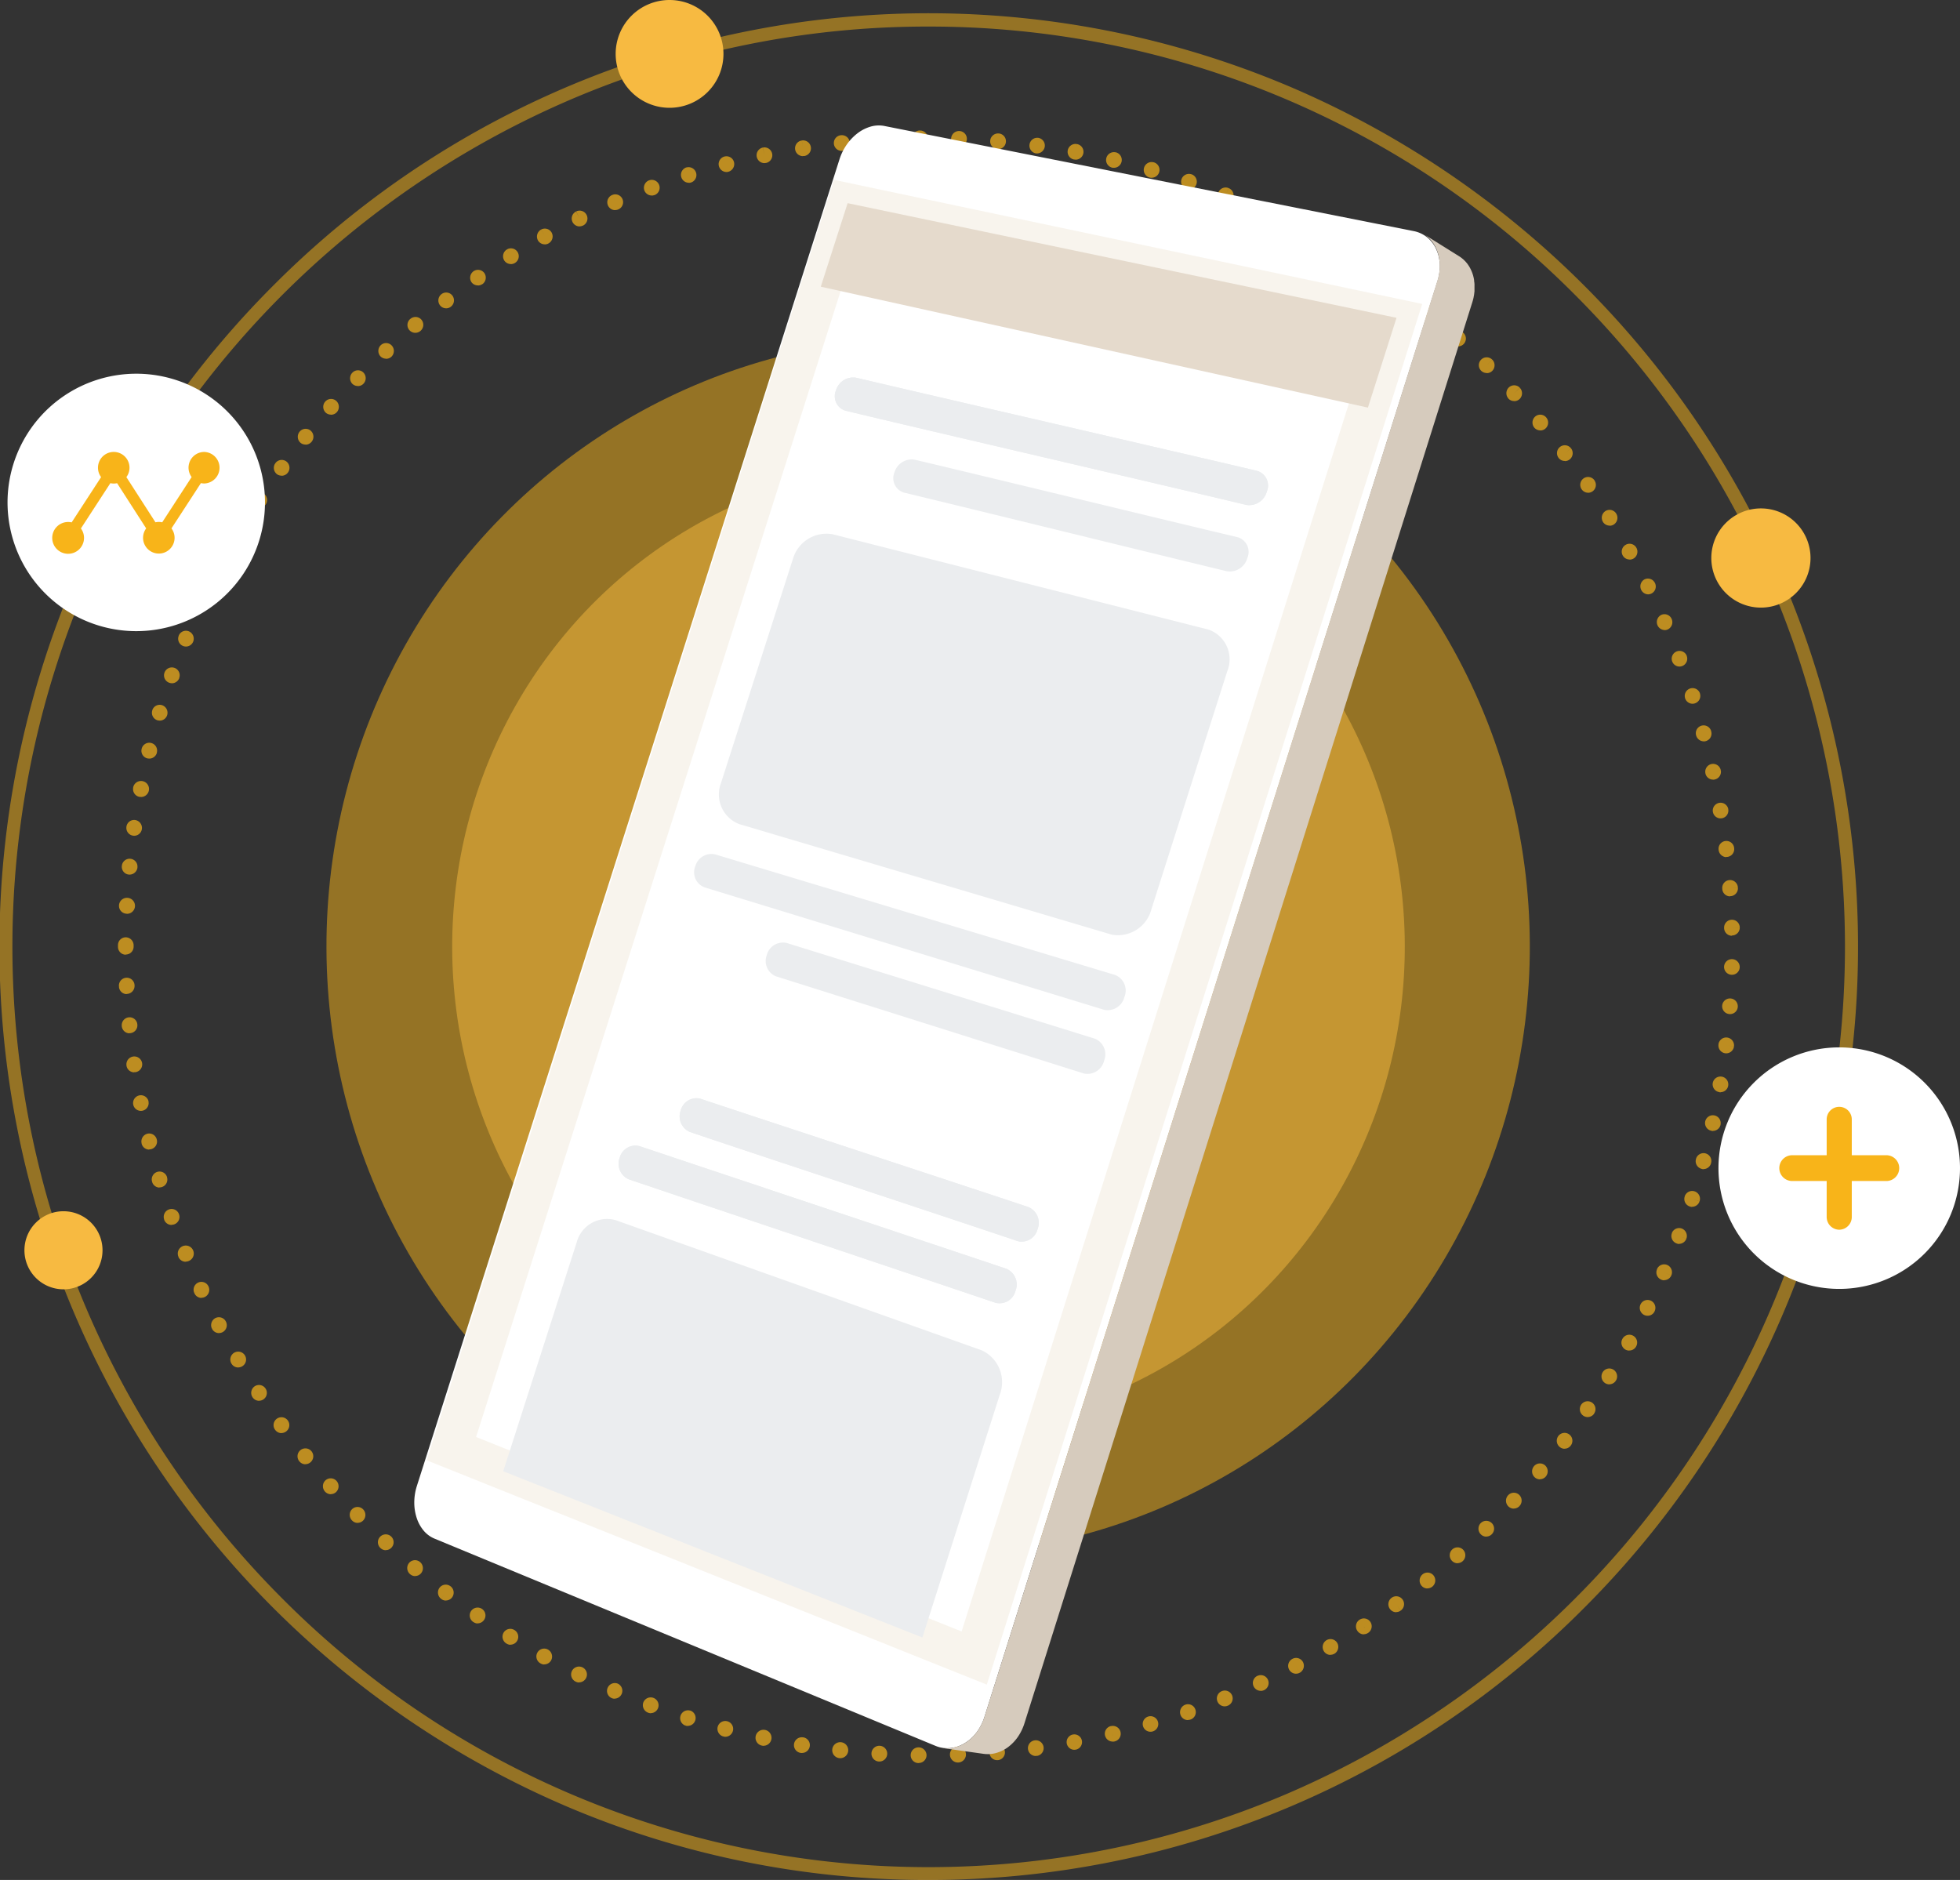 <svg xmlns="http://www.w3.org/2000/svg" width="98" height="94" viewBox="0 0 98 94"><rect x="0" y="0" width="98" height="94" fill="#333333" stroke="none"/><g transform="translate(0)"><ellipse cx="30.441" cy="30.084" rx="30.441" ry="30.084" transform="matrix(-0.004, -1, 1, -0.004, 16.445, 77.885)" fill="#f8b419" opacity="0.5"/><ellipse cx="24.171" cy="23.815" rx="24.171" ry="23.815" transform="translate(22.714 71.61) rotate(-90.247)" fill="#f7ba41" opacity="0.5"/><g transform="translate(5.886 6.522)" opacity="0.7"><path d="M607.171,1691.361a.389.389,0,0,0,.388-.381.4.4,0,0,0-.382-.4h-.018a.393.393,0,0,0,0,.786v0Zm1.943-.023h.03a.4.4,0,1,0-.03,0Zm-3.9-.049a.394.394,0,1,0-.03,0h.03Zm5.856-.068.035,0h.007a.387.387,0,1,0-.041,0Zm-7.8-.1a.4.4,0,1,0-.053,0l.018,0Zm9.749-.114.047,0,.018,0a.393.393,0,1,0-.065.005Zm-11.688-.147a.393.393,0,0,0,.069-.78l-.019,0a.393.393,0,0,0-.116.778A.375.375,0,0,0,601.323,1690.862Zm-.017-.324v.007l.011-.077Zm13.637.165a.378.378,0,0,0,.069-.007h.007a.385.385,0,1,0-.075.008Zm-15.544-.2a.4.4,0,1,0-.088-.01l.009,0A.393.393,0,0,0,599.4,1690.506Zm17.459-.206a.388.388,0,0,0,.091-.01.393.393,0,0,0-.164-.769l-.019,0a.393.393,0,0,0,.092.775Zm.019-.317,0,.009-.02-.084Zm-19.382.073a.394.394,0,1,0-.386-.5.4.4,0,0,0,.276.484l.017,0A.4.4,0,0,0,597.5,1690.056Zm21.256-.251a.385.385,0,0,0,.1-.014l.018-.005a.389.389,0,1,0-.121.019Zm-23.139-.294a.393.393,0,0,0,.127-.765l-.013,0a.393.393,0,0,0-.233.75l.117-.375-.115.376A.394.394,0,0,0,595.612,1689.511Zm25.006-.295a.377.377,0,0,0,.125-.021l.008,0a.394.394,0,0,0,.242-.5.39.39,0,0,0-.5-.244.4.4,0,0,0-.247.5A.39.39,0,0,0,620.618,1689.216Zm-26.854-.341a.394.394,0,1,0-.374-.534.4.4,0,0,0,.231.507l.016.006A.392.392,0,0,0,593.764,1688.875Zm28.694-.341a.391.391,0,0,0,.147-.029l-.147-.364.148.364a.393.393,0,0,0-.282-.734l-.014.006a.394.394,0,0,0,.147.758Zm-30.509-.385a.393.393,0,0,0,.159-.752l-.012-.005a.393.393,0,0,0-.3.725l.151-.362-.15.363A.388.388,0,0,0,591.948,1688.149Zm32.313-.387a.384.384,0,0,0,.16-.035l0,0a.394.394,0,0,0,.2-.519.39.39,0,0,0-.516-.2l-.008,0a.393.393,0,0,0,.161.751Zm-34.088-.426a.395.395,0,1,0-.176-.042l.011.005A.385.385,0,0,0,590.174,1687.337Zm35.851-.434a.385.385,0,0,0,.181-.045l-.181-.348.183.348a.4.4,0,0,0,.169-.528.388.388,0,0,0-.521-.174l-.013.007a.393.393,0,0,0,.182.741Zm-37.587-.466a.39.39,0,0,0,.338-.194.4.4,0,0,0-.14-.538l-.019-.011a.389.389,0,0,0-.528.162.394.394,0,0,0,.159.531A.389.389,0,0,0,588.438,1686.437Zm-.027-.355,0,0,.024-.044Zm39.335-.124a.382.382,0,0,0,.193-.052l.005,0a.4.4,0,0,0,.144-.537.39.39,0,0,0-.534-.144.4.4,0,0,0-.146.538A.39.39,0,0,0,627.746,1685.958Zm-41-.506a.39.39,0,0,0,.337-.195.394.394,0,0,0-.14-.538.388.388,0,0,0-.536.127.4.4,0,0,0,.127.542l.014.008A.389.389,0,0,0,586.747,1685.452Zm42.667-.522a.388.388,0,0,0,.216-.066.394.394,0,0,0,.121-.538.389.389,0,0,0-.538-.127l-.016.01a.394.394,0,0,0-.108.545A.39.39,0,0,0,629.414,1684.93Zm.042-.33,0,.007-.047-.07Zm-44.35-.214a.389.389,0,0,0,.323-.173.393.393,0,1,0-.548.1l.005,0A.388.388,0,0,0,585.105,1684.386Zm45.927-.564a.386.386,0,0,0,.229-.075l-.23-.318.232.316a.394.394,0,0,0,.091-.548.389.389,0,0,0-.545-.092l-.008.006a.4.4,0,0,0-.086.549A.389.389,0,0,0,631.032,1683.822Zm-47.514-.579a.391.391,0,0,0,.309-.153.4.4,0,0,0-.07-.553l-.013-.009a.389.389,0,0,0-.547.082.4.4,0,0,0,.081.55l.233-.316-.232.317A.384.384,0,0,0,583.518,1683.242Zm49.077-.606a.389.389,0,0,0,.242-.085l.009-.007a.4.4,0,0,0,.056-.553.389.389,0,0,0-.55-.056.4.4,0,0,0-.064.552A.39.39,0,0,0,632.6,1682.636Zm-50.611-.618a.388.388,0,0,0,.3-.146.4.4,0,0,0-.058-.553.388.388,0,0,0-.55.047.4.4,0,0,0,.047.555l.012.01A.388.388,0,0,0,581.985,1682.018Zm52.116-.643a.384.384,0,0,0,.252-.095l.008-.007a.4.4,0,0,0,.034-.555.389.389,0,0,0-.551-.034.4.4,0,0,0-.038.555A.391.391,0,0,0,634.1,1681.375Zm-53.588-.652a.388.388,0,0,0,.288-.127.393.393,0,1,0-.557.019l0,0A.388.388,0,0,0,580.513,1680.723Zm55.025-.678a.388.388,0,0,0,.274-.113l-.274-.281.274.28a.392.392,0,0,0-.537-.571l-.011.01a.4.4,0,0,0-.006.556A.389.389,0,0,0,635.539,1680.044Zm-56.432-.686a.389.389,0,0,0,.271-.11.4.4,0,0,0,.01-.557l-.01-.011a.389.389,0,0,0-.553,0,.4.4,0,0,0,0,.556l.276-.278-.275.279A.386.386,0,0,0,579.106,1679.358Zm57.807-.714a.388.388,0,0,0,.285-.124l-.285-.269.287.267a.4.4,0,0,0-.012-.556.389.389,0,0,0-.552.012l-.007.008a.4.4,0,0,0,.017.556A.39.39,0,0,0,636.913,1678.644Zm-59.148-.721a.387.387,0,0,0,.252-.093.4.4,0,0,0,.046-.554l-.015-.017a.39.39,0,0,0-.552-.023.4.4,0,0,0-.025.554A.39.39,0,0,0,577.765,1677.923Zm-.036-.369,0,0,.033-.031Zm60.489-.376a.388.388,0,0,0,.3-.139l-.3-.254.3.252a.4.4,0,0,0-.041-.554.389.389,0,0,0-.55.04l-.007.009a.4.4,0,0,0,.046.554A.387.387,0,0,0,638.218,1677.179Zm-61.724-.753a.389.389,0,0,0,.247-.088.394.394,0,1,0-.555-.063l.005.006A.389.389,0,0,0,576.494,1676.426Zm62.96-.775a.384.384,0,0,0,.305-.15l.006-.009a.394.394,0,0,0-.075-.551.389.389,0,0,0-.547.075.4.4,0,0,0,.071.552A.39.39,0,0,0,639.454,1675.651Zm-64.157-.782a.386.386,0,0,0,.234-.079.394.394,0,1,0-.553-.086l.006.007A.389.389,0,0,0,575.3,1674.868Zm65.315-.8a.385.385,0,0,0,.318-.167l0-.005a.394.394,0,0,0-.1-.547.389.389,0,0,0-.544.1.4.4,0,0,0,.1.55A.39.39,0,0,0,640.612,1674.066Zm-66.435-.815a.386.386,0,0,0,.215-.065.393.393,0,0,0,.112-.542l-.008-.011a.39.39,0,0,0-.543-.1.4.4,0,0,0-.1.546l.324-.221-.323.222A.392.392,0,0,0,574.177,1673.252Zm67.511-.822a.391.391,0,0,0,.333-.186l-.332-.207.333.206a.4.4,0,0,0-.121-.542.388.388,0,0,0-.537.118l-.007.011a.4.4,0,0,0,.126.542A.386.386,0,0,0,641.688,1672.43Zm-68.553-.844a.39.39,0,0,0,.2-.056.394.394,0,1,0-.542-.144l.005.009A.391.391,0,0,0,573.135,1671.586Zm69.552-.845a.39.39,0,0,0,.343-.2l-.343-.19.343.189a.391.391,0,1,0-.677-.393l-.008.015a.394.394,0,0,0,.154.534A.386.386,0,0,0,642.687,1670.741Zm-70.512-.874a.386.386,0,0,0,.179-.044.393.393,0,0,0,.167-.527l-.006-.011a.389.389,0,0,0-.528-.162.4.4,0,0,0-.161.532l.345-.185-.344.187A.393.393,0,0,0,572.175,1669.867Zm71.431-.864a.386.386,0,0,0,.347-.215l0-.006a.394.394,0,0,0-.175-.528.39.39,0,0,0-.524.176.4.4,0,0,0,.173.53A.389.389,0,0,0,643.606,1669Zm-72.308-.9a.391.391,0,0,0,.162-.035.4.4,0,0,0,.194-.522l-.007-.016a.39.39,0,0,0-.522-.182.394.394,0,0,0-.181.525l.352-.171-.351.172A.388.388,0,0,0,571.3,1668.108Zm73.135-.88a.391.391,0,0,0,.358-.236l-.358-.157.359.155a.4.4,0,0,0-.2-.519.389.389,0,0,0-.515.2l0,.011a.394.394,0,0,0,.2.517A.387.387,0,0,0,644.434,1667.228Zm-73.924-.927a.385.385,0,0,0,.151-.031.4.4,0,1,0-.516-.221l0,.01A.392.392,0,0,0,570.51,1666.3Zm74.667-.888a.392.392,0,0,0,.366-.255l-.366-.138.367.136a.4.4,0,0,0-.224-.508.389.389,0,0,0-.5.223l0,.011a.394.394,0,0,0,.229.506A.385.385,0,0,0,645.177,1665.412Zm-75.367-.954a.4.4,0,0,0,.133-.024.394.394,0,0,0,.234-.5.389.389,0,0,0-.5-.244.394.394,0,0,0-.243.5l0,.013A.391.391,0,0,0,569.81,1664.459Zm76.022-.9a.391.391,0,0,0,.371-.271l-.371-.122.373.118a.391.391,0,1,0-.742-.249l0,.008a.393.393,0,0,0,.249.5A.375.375,0,0,0,645.832,1663.558Zm-76.631-.969a.392.392,0,0,0,.377-.5l0-.014a.39.39,0,0,0-.487-.262.394.394,0,0,0-.261.49l.374-.114-.374.116A.389.389,0,0,0,569.2,1662.59Zm77.2-.916a.392.392,0,0,0,.377-.29v-.006a.391.391,0,1,0-.754-.207l0,.006a.393.393,0,0,0,.274.483A.377.377,0,0,0,646.4,1661.674Zm-77.711-.984a.386.386,0,0,0,.1-.014.394.394,0,0,0,.274-.483.389.389,0,0,0-.471-.287.4.4,0,0,0-.287.477l0,.017A.392.392,0,0,0,568.685,1660.691Zm78.183-.925a.393.393,0,0,0,.381-.307l0-.014a.391.391,0,1,0-.471.311A.389.389,0,0,0,646.867,1659.765Zm-78.606-1a.392.392,0,0,0,.385-.462l0-.02a.391.391,0,1,0-.381.481Zm-.064-.386h-.005l.068-.015Zm79.049-.55a.39.39,0,0,0,.384-.324l0-.01a.391.391,0,1,0-.455.328A.419.419,0,0,0,647.246,1657.833Zm-79.315-1a.419.419,0,0,0,.059,0,.395.395,0,1,0-.446-.338v.008A.392.392,0,0,0,567.932,1656.829Zm79.6-.943a.391.391,0,0,0,.388-.347l-.388-.046.388.044a.394.394,0,0,0-.338-.439.389.389,0,0,0-.437.335l0,.014a.393.393,0,0,0,.343.437Zm-79.833-1.01.046,0a.393.393,0,0,0,.343-.436.389.389,0,0,0-.423-.354.394.394,0,0,0-.355.428l0,.018A.392.392,0,0,0,567.7,1654.877Zm80.023-.951a.388.388,0,0,0,.388-.361v-.007a.391.391,0,1,0-.419.366Zm-80.164-1.009h.012a.4.4,0,0,0,.379-.408v-.018a.391.391,0,1,0-.78.046l.39-.023-.39.024A.39.39,0,0,0,567.556,1652.917Zm80.259-.957a.389.389,0,0,0,.39-.378v-.013a.391.391,0,1,0-.4.391Zm-80.306-1.013a.392.392,0,0,0,.391-.393c0-.011,0-.023,0-.034s0-.022,0-.034a.4.4,0,0,0-.391-.4.389.389,0,0,0-.391.39v.007c0,.01,0,.021,0,.031s0,.02,0,.031v.007A.392.392,0,0,0,567.509,1650.947Zm80.307-.952h.012a.393.393,0,0,0,.379-.4l-.391.011.391-.013a.391.391,0,0,0-.782.012v.013A.392.392,0,0,0,647.816,1650Zm-80.257-1.084a.4.4,0,1,0-.39-.423v.018a.392.392,0,0,0,.379.4Zm80.165-.882h.029a.393.393,0,0,0,.361-.421l-.39.029.389-.031a.391.391,0,1,0-.78.047v.012A.392.392,0,0,0,647.724,1648.03Zm-80.022-1.078a.4.4,0,0,0,.389-.349l0-.019a.391.391,0,1,0-.779-.069l.389.034-.389-.033a.39.39,0,0,0,.342.434Zm79.836-.885.046,0a.39.39,0,0,0,.343-.433v-.007a.391.391,0,1,0-.776.093A.4.4,0,0,0,647.538,1646.068ZM567.94,1645a.392.392,0,0,0,.386-.336.4.4,0,0,0-.329-.45.389.389,0,0,0-.443.328v.007a.393.393,0,0,0,.33.446A.441.441,0,0,0,567.94,1645Zm79.318-.874a.385.385,0,0,0,.064,0,.392.392,0,0,0,.323-.451l0-.011a.391.391,0,1,0-.384.467Zm-78.985-1.065a.4.4,0,1,0-.382-.48l0,.018a.393.393,0,0,0,.316.456A.372.372,0,0,0,568.273,1643.057Zm78.611-.865a.381.381,0,0,0,.086-.01.393.393,0,0,0,.3-.469l-.382.086.381-.088a.391.391,0,1,0-.765.163l0,.011A.391.391,0,0,0,646.884,1642.193Zm-78.187-1.054a.394.394,0,0,0,.379-.293l0-.016a.391.391,0,1,0-.76-.185l.38.093-.38-.092a.392.392,0,0,0,.276.48A.4.4,0,0,0,568.7,1641.139Zm77.72-.86a.391.391,0,0,0,.377-.493l0-.008a.391.391,0,1,0-.753.209A.4.4,0,0,0,646.417,1640.279Zm-77.2-1.039a.391.391,0,0,0,.374-.279.4.4,0,0,0-.258-.494.389.389,0,0,0-.488.258l0,.008a.393.393,0,0,0,.261.49A.372.372,0,0,0,569.217,1639.24Zm76.639-.844a.392.392,0,0,0,.372-.514l0-.011a.391.391,0,1,0-.368.525Zm-76.03-1.024a.394.394,0,0,0,.369-.259l0-.014a.391.391,0,1,0-.739-.256l.37.128-.37-.127a.392.392,0,0,0,.232.5A.381.381,0,0,0,569.826,1637.372Zm75.377-.836a.386.386,0,0,0,.137-.025.393.393,0,0,0,.229-.505l0-.012a.391.391,0,1,0-.362.542Zm-74.674-1a.391.391,0,0,0,.361-.243.4.4,0,0,0-.211-.516.387.387,0,0,0-.509.21l0,.006a.392.392,0,0,0,.361.543Zm73.931-.821a.386.386,0,0,0,.154-.032.4.4,0,0,0,.205-.517l-.006-.013a.39.39,0,0,0-.517-.2.4.4,0,0,0,.163.758Zm-73.144-.975a.393.393,0,0,0,.354-.223l.006-.013a.394.394,0,0,0-.192-.522.39.39,0,0,0-.518.193l.355.164-.355-.163a.392.392,0,0,0,.182.524A.383.383,0,0,0,571.315,1633.738Zm72.315-.814a.381.381,0,0,0,.173-.041.392.392,0,0,0,.177-.522l-.005-.01a.389.389,0,0,0-.525-.173.4.4,0,0,0,.181.746Zm-71.439-.943a.39.39,0,0,0,.345-.208.4.4,0,0,0-.159-.535.388.388,0,0,0-.527.159l0,.005a.4.4,0,0,0,.161.532A.387.387,0,0,0,572.191,1631.98Zm70.522-.794a.39.39,0,0,0,.188-.049.4.4,0,0,0,.154-.534l-.007-.013a.389.389,0,0,0-.534-.144.394.394,0,0,0-.144.537A.389.389,0,0,0,642.713,1631.186Zm-69.561-.919a.387.387,0,0,0,.332-.187l.006-.011a.4.4,0,0,0-.139-.538.39.39,0,0,0-.535.14l.337.2-.338-.2a.4.4,0,0,0,.134.539A.389.389,0,0,0,573.152,1630.267Zm68.562-.775a.388.388,0,0,0,.206-.06.4.4,0,0,0,.125-.542l-.008-.012a.389.389,0,0,0-.54-.116.4.4,0,0,0-.115.544A.389.389,0,0,0,641.714,1629.492Zm-67.523-.887a.39.39,0,0,0,.329-.181.394.394,0,0,0-.108-.545.389.389,0,0,0-.542.109l-.007.011a.394.394,0,0,0,.117.543A.386.386,0,0,0,574.19,1628.6Zm66.444-.761a.384.384,0,0,0,.221-.07.392.392,0,0,0,.1-.544l0-.006a.39.39,0,0,0-.544-.1.395.395,0,0,0,.227.718Zm-65.323-.851a.389.389,0,0,0,.314-.159l.006-.008a.4.4,0,0,0-.086-.549.389.389,0,0,0-.546.087l.316.231-.318-.229a.4.4,0,0,0,.082.55A.389.389,0,0,0,575.311,1626.994Zm64.165-.733a.386.386,0,0,0,.239-.083.4.4,0,0,0,.069-.552l-.309.241.307-.243a.39.39,0,0,0-.548-.074.394.394,0,0,0-.075.55l.007.009A.39.39,0,0,0,639.476,1626.26Zm-62.969-.822a.389.389,0,0,0,.3-.14l.012-.015a.4.4,0,0,0-.064-.552.389.389,0,0,0-.548.063.4.4,0,0,0,.049.551A.388.388,0,0,0,576.507,1625.439Zm-.061-.451.065.052Zm61.8-.258a.385.385,0,0,0,.252-.093.394.394,0,0,0,.047-.553l-.007-.008a.389.389,0,0,0-.551-.04.4.4,0,0,0-.04.554A.391.391,0,0,0,638.243,1624.73Zm-60.465-.787a.388.388,0,0,0,.294-.133.4.4,0,0,0-.031-.556.386.386,0,0,0-.548.028l-.008.008a.4.4,0,0,0,.035.555A.388.388,0,0,0,577.778,1623.943Zm59.161-.679a.391.391,0,0,0,.268-.107.4.4,0,0,0,.017-.556l-.284.269.281-.274a.389.389,0,0,0-.553-.017.4.4,0,0,0-.018.556l0,.005A.389.389,0,0,0,636.938,1623.264Zm-57.819-.753a.387.387,0,0,0,.279-.118.4.4,0,0,0,0-.557.386.386,0,0,0-.549,0l-.008.008a.4.4,0,0,0,.006.556A.388.388,0,0,0,579.119,1622.511Zm56.446-.648a.387.387,0,0,0,.282-.121.4.4,0,0,0-.011-.556l-.271.284.269-.286a.392.392,0,0,0-.547.562l.008.007A.389.389,0,0,0,635.565,1621.862Zm-55.037-.717a.39.39,0,0,0,.265-.1.4.4,0,0,0,.025-.558.386.386,0,0,0-.55-.025l0,0a.4.4,0,0,0-.023.556A.389.389,0,0,0,580.528,1621.145Zm53.6-.619a.388.388,0,0,0,.294-.133.392.392,0,0,0-.033-.552l-.008-.007a.39.39,0,0,0-.551.04.394.394,0,0,0,.3.651ZM582,1619.851a.392.392,0,0,0,.246-.086l.014-.012a.4.4,0,0,0,.046-.554.39.39,0,0,0-.551-.047l.252.3-.253-.3a.392.392,0,0,0,.245.7Zm50.627-.581a.39.39,0,0,0,.307-.149.4.4,0,0,0-.064-.552l-.243.308.239-.311a.389.389,0,0,0-.549.063.4.4,0,0,0,.063.553l.006,0A.388.388,0,0,0,632.625,1619.269Zm-49.089-.642a.383.383,0,0,0,.229-.076l.011-.008a.4.4,0,0,0,.075-.551.389.389,0,0,0-.547-.075l.236.313-.237-.312a.4.4,0,0,0-.08.549A.39.39,0,0,0,583.536,1618.627Zm47.53-.543a.39.39,0,0,0,.316-.162.4.4,0,0,0-.087-.55l-.012-.009a.39.39,0,0,0-.544.1.4.4,0,0,0,.1.547A.384.384,0,0,0,631.066,1618.084Zm-45.939-.6a.389.389,0,0,0,.218-.067l.007,0a.4.4,0,0,0,.1-.546.39.39,0,0,0-.543-.1l0,0a.4.4,0,0,0-.106.546A.39.39,0,0,0,585.127,1617.481Zm44.321-.509a.393.393,0,0,0,.216-.72l-.005,0a.389.389,0,0,0-.541.116.394.394,0,0,0,.33.608Zm-42.675-.559a.392.392,0,0,0,.2-.056l.01-.006a.394.394,0,0,0,.126-.541.389.389,0,0,0-.538-.127l.206.334-.208-.333a.4.4,0,0,0-.131.54A.391.391,0,0,0,586.773,1616.413Zm41.012-.466a.39.39,0,0,0,.339-.2.394.394,0,0,0-.144-.537l-.195.341.192-.343a.389.389,0,0,0-.535.14.4.4,0,0,0,.14.538l.008,0A.389.389,0,0,0,627.786,1615.947Zm-39.317-.52a.388.388,0,0,0,.183-.046l.01-.006a.4.4,0,0,0,.154-.534.39.39,0,0,0-.531-.155l.188.344-.19-.343a.4.4,0,0,0-.159.532A.39.39,0,0,0,588.469,1615.428Zm37.6-.425a.393.393,0,0,0,.18-.742l-.18.349.176-.351a.389.389,0,0,0-.528.165.4.4,0,0,0,.165.531l.008,0A.388.388,0,0,0,626.073,1615Zm-35.863-.477a.391.391,0,0,0,.17-.039l.006,0a.394.394,0,0,0,.182-.526.39.39,0,0,0-.522-.182l.17.354-.176-.351a.394.394,0,0,0,.17.747Zm34.107-.383a.393.393,0,0,0,.161-.751l-.161.358.157-.36a.39.39,0,0,0-.518.193.394.394,0,0,0,.192.521l.008,0A.386.386,0,0,0,624.317,1614.144Zm-32.323-.432a.389.389,0,0,0,.148-.029l.015-.006a.394.394,0,0,0,.2-.517.39.39,0,0,0-.514-.2l.156.36-.157-.36a.393.393,0,0,0,.15.756Zm30.529-.339a.393.393,0,0,0,.144-.758l-.144.365.141-.367a.39.39,0,0,0-.509.216.394.394,0,0,0,.215.513l.009,0A.391.391,0,0,0,622.522,1613.372Zm-28.705-.386a.387.387,0,0,0,.132-.023l.011,0a.393.393,0,0,0-.274-.737l.137.368-.139-.368a.4.4,0,0,0-.233.5A.391.391,0,0,0,593.817,1612.986Zm26.865-.3a.393.393,0,0,0,.132-.763l-.008,0a.393.393,0,1,0-.124.766Zm-25.01-.336a.378.378,0,0,0,.122-.02.393.393,0,0,0-.229-.751l-.015,0a.394.394,0,0,0,.121.767Zm23.144-.255a.393.393,0,0,0,.115-.769l-.008,0a.393.393,0,0,0-.216.756A.387.387,0,0,0,618.817,1612.1Zm-21.263-.285a.4.4,0,0,0,.382-.493.388.388,0,0,0-.473-.283l-.006,0a.394.394,0,0,0,.1.774Zm19.377-.212a.393.393,0,0,0,.092-.775l-.013,0a.393.393,0,0,0-.171.767A.374.374,0,0,0,616.931,1611.6Zm-17.473-.236a.4.4,0,0,0,.079-.008l.008,0a.393.393,0,0,0-.162-.769l.081.385-.085-.384a.393.393,0,0,0,.078.778Zm15.559-.17a.393.393,0,0,0,.068-.78l-.069.387.067-.387a.393.393,0,0,0-.148.772l.012,0A.421.421,0,0,0,615.017,1611.192Zm-13.634-.183a.4.4,0,0,0,.059,0l.01,0a.393.393,0,0,0-.125-.776l.063.388-.065-.388a.393.393,0,0,0,.058.782Zm11.7-.128a.4.4,0,0,0,.39-.341.39.39,0,0,0-.332-.441h-.007a.393.393,0,0,0-.1.779A.375.375,0,0,0,613.079,1610.881Zm-9.758-.13.047,0a.393.393,0,0,0-.079-.782l-.012,0a.393.393,0,0,0,.045.784Zm7.813-.085a.394.394,0,0,0,.392-.361.389.389,0,0,0-.352-.423h-.012a.393.393,0,0,0-.057.784Zm-5.864-.078h.023a.4.4,0,0,0,.371-.416.39.39,0,0,0-.41-.37h-.007a.393.393,0,0,0,.023.785Zm3.911-.042a.394.394,0,0,0,.393-.379.389.389,0,0,0-.37-.407h-.012a.393.393,0,0,0-.023.786Zm-1.956-.026h.012a.393.393,0,0,0-.011-.786l.006.393-.008-.393a.393.393,0,0,0,0,.786Z" transform="translate(-567.118 -1609.733)" fill="#f8b419"/></g><g transform="translate(0 0.673)"><path d="M597.385,1687.021a46.179,46.179,0,0,0,32.835-13.667,46.752,46.752,0,0,0-14.76-75.992,46.251,46.251,0,0,0-50.91,10,46.754,46.754,0,0,0,14.76,75.993A45.954,45.954,0,0,0,597.385,1687.021Zm0-92.672a45.529,45.529,0,0,1,32.375,13.476,46.1,46.1,0,0,1-14.553,74.927,45.6,45.6,0,0,1-50.2-9.86,46.1,46.1,0,0,1,14.553-74.927A45.311,45.311,0,0,1,597.385,1594.349Z" transform="translate(-550.949 -1593.694)" fill="#f8b419" opacity="0.5"/></g><g transform="translate(20.71 6.272)"><g transform="translate(0)"><g transform="translate(0)"><g style="isolation:isolate"><path d="M631.4,1609.073a1.459,1.459,0,0,0-.677.031,1.981,1.981,0,0,0-.646.324,2.513,2.513,0,0,0-.544.563,2.722,2.722,0,0,0-.372.748l-21.13,66.331a2.744,2.744,0,0,0-.131.832,2.466,2.466,0,0,0,.122.774,1.9,1.9,0,0,0,.346.631,1.413,1.413,0,0,0,.542.4l25.05,10.362a1.544,1.544,0,0,0,.737.112,1.71,1.71,0,0,0,.707-.235,2.121,2.121,0,0,0,.6-.536,2.568,2.568,0,0,0,.406-.791l22.647-71.771a2.475,2.475,0,0,0,.117-.866,2,2,0,0,0-.184-.762,1.635,1.635,0,0,0-.446-.577,1.524,1.524,0,0,0-.669-.312Z" transform="translate(-607.896 -1609.047)" fill="#fff"/><path d="M603.1,1699.659h0a1.54,1.54,0,0,0,.482-.008,1.585,1.585,0,0,0,.157-.035,1.82,1.82,0,0,0,.593-.294,2.2,2.2,0,0,0,.494-.514,2.589,2.589,0,0,0,.342-.7l22.647-71.814c.02-.063.037-.125.052-.188,0-.021.008-.042.013-.063.009-.041.018-.083.024-.124,0-.025.006-.049.01-.073s.01-.074.012-.11,0-.052,0-.078,0-.069,0-.1,0-.052,0-.078,0-.066,0-.1,0-.051-.007-.076-.007-.065-.012-.1-.008-.049-.013-.074-.012-.061-.02-.092-.012-.048-.018-.072-.017-.059-.027-.089-.016-.048-.024-.071-.016-.041-.024-.061-.022-.052-.033-.077l-.029-.059c-.013-.025-.026-.049-.04-.072s-.021-.037-.032-.055-.03-.047-.046-.07l-.035-.05c-.017-.022-.035-.044-.053-.066s-.025-.031-.038-.045-.04-.042-.06-.063-.026-.026-.04-.039-.048-.042-.073-.062-.023-.02-.036-.03c-.038-.029-.077-.056-.117-.081l.265.166.088.055,1.4.875a1.408,1.408,0,0,1,.117.081c.012.009.023.02.035.029s.043.035.064.053a.061.061,0,0,1,.009.009c.014.012.027.026.04.039s.041.04.06.061l.039.046.037.043.014.02.014.018c.008.011.015.022.023.034s.03.044.045.067.022.036.032.055l.022.037.017.036q.015.028.028.057c.012.025.023.051.034.077s.016.04.024.06l.011.028c.005.014.008.029.013.043s.013.034.018.052.006.024.009.036.012.048.018.072.014.06.019.091c0,.013.006.025.008.038s0,.024,0,.036c0,.031.009.062.012.094s.005.05.007.076,0,.066,0,.1c0,.017,0,.034,0,.051s0,.017,0,.025,0,.019,0,.029c0,.025,0,.05,0,.075s0,.05,0,.076-.008.073-.013.11c0,.02,0,.039-.007.059l0,.013c-.007.041-.015.082-.024.124,0,.02-.008.041-.012.061-.015.062-.031.124-.051.186l-22.39,71.043a2.566,2.566,0,0,1-.338.7,2.192,2.192,0,0,1-.49.508,1.811,1.811,0,0,1-.589.29,1.562,1.562,0,0,1-.636.043l-2.026-.286Z" transform="translate(-576.657 -1618.532)" fill="#d6cbbd"/></g></g></g><g transform="translate(1.86 3.887)"><path d="M613.814,1681.98l26.141,10.47q10.56-33.477,21.115-66.957l-27.445-5.789Q623.721,1650.843,613.814,1681.98Z" transform="translate(-613.814 -1619.705)" fill="#fff" stroke="#f8f4ed" stroke-miterlimit="10" stroke-width="2"/><path d="M613.814,1623.881l27.357,6.046,1.43-4.49-27.445-5.732Z" transform="translate(-595.345 -1619.705)" fill="#e5dacc"/><path d="M636.85,1676.868a1.586,1.586,0,0,0,.927,2.042l18.612,5.523a1.729,1.729,0,0,0,1.99-1.28q1.893-5.943,3.788-11.886a1.576,1.576,0,0,0-.917-2.08l-18.822-4.775a1.75,1.75,0,0,0-1.979,1.242Q638.65,1671.26,636.85,1676.868Z" transform="translate(-623.375 -1647.86)" fill="#ebedef"/><g transform="translate(2.591 50.773)"><path d="M667.946,1769.622q1.838-5.724,3.675-11.45a1.571,1.571,0,0,1,1.941-1.107l18.331,6.519a1.757,1.757,0,0,1,.879,2.215q-1.935,6.068-3.867,12.136Z" transform="translate(-667.946 -1756.99)" fill="#ebedef"/></g><g transform="translate(12.143 32.534)"><path d="M651.026,1708.524a.807.807,0,0,0,.471,1.047l19.978,6.122a.863.863,0,0,0,1.013-.646h0a.836.836,0,0,0-.458-1.094l-20-6.031a.838.838,0,0,0-1,.6Z" transform="translate(-650.98 -1707.894)" fill="#ebedef"/><path d="M653.814,1720.671a.823.823,0,0,0,.466,1.064l15.387,4.856a.854.854,0,0,0,1.011-.64h0a.844.844,0,0,0-.457-1.1l-15.407-4.785a.836.836,0,0,0-1,.6Z" transform="translate(-650.187 -1715.608)" fill="#ebedef"/></g><g transform="translate(19.18 8.712)"><path d="M631.5,1644.257a.75.75,0,0,0,.484,1c3.91.943,16.135,3.77,20.045,4.713a.916.916,0,0,0,1.02-.672h0a.765.765,0,0,0-.476-1.029c-3.915-.926-16.145-3.735-20.06-4.66a.9.9,0,0,0-1.012.645Z" transform="translate(-631.457 -1643.593)" fill="#ebedef"/><path d="M631.5,1644.257a.75.75,0,0,0,.484,1c3.91.943,16.135,3.77,20.045,4.713a.916.916,0,0,0,1.02-.672h0a.765.765,0,0,0-.476-1.029c-3.915-.926-16.145-3.735-20.06-4.66a.9.9,0,0,0-1.012.645Z" transform="translate(-631.457 -1643.593)" fill="#ebedef"/></g><g transform="translate(22.103 12.809)"><path d="M634.174,1655.122a.751.751,0,0,0,.484,1c3.91.943,12.237,2.99,16.148,3.933a.916.916,0,0,0,1.02-.672h0a.765.765,0,0,0-.476-1.029c-3.915-.926-12.247-2.955-16.162-3.88a.9.9,0,0,0-1.012.646Z" transform="translate(-634.129 -1654.458)" fill="#ebedef"/></g><g transform="translate(11.42 44.744)"><path d="M662.935,1741.693a.842.842,0,0,0,.463,1.077c2.861.974,13.518,4.482,16.379,5.456a.82.82,0,0,0,1-.6h0a.854.854,0,0,0-.457-1.1c-2.865-.961-13.525-4.455-16.391-5.416a.811.811,0,0,0-.995.584Z" transform="translate(-662.888 -1741.073)" fill="#ebedef"/><path d="M662.935,1741.693a.842.842,0,0,0,.463,1.077c2.861.974,13.518,4.482,16.379,5.456a.82.82,0,0,0,1-.6h0a.854.854,0,0,0-.457-1.1c-2.865-.961-13.525-4.455-16.391-5.416a.811.811,0,0,0-.995.584Z" transform="translate(-662.888 -1741.073)" fill="#ebedef"/></g><g transform="translate(8.367 47.114)"><path d="M665.963,1748.105a.843.843,0,0,0,.463,1.077c2.861.974,15.466,5.2,18.328,6.171a.821.821,0,0,0,1-.6h0a.854.854,0,0,0-.457-1.1c-2.865-.961-15.474-5.17-18.339-6.131a.811.811,0,0,0-.995.584Z" transform="translate(-665.916 -1747.486)" fill="#ebedef"/><path d="M665.963,1748.105a.843.843,0,0,0,.463,1.077c2.861.974,15.466,5.2,18.328,6.171a.821.821,0,0,0,1-.6h0a.854.854,0,0,0-.457-1.1c-2.865-.961-15.474-5.17-18.339-6.131a.811.811,0,0,0-.995.584Z" transform="translate(-665.916 -1747.486)" fill="#ebedef"/></g></g></g><path d="M557.38,1663.479a2.48,2.48,0,1,0,2.481-2.479A2.48,2.48,0,0,0,557.38,1663.479Z" transform="translate(-471.814 -1635.579)" fill="#f7ba41"/><path d="M757.606,1705.406a1.952,1.952,0,1,0,1.952-1.951A1.951,1.951,0,0,0,757.606,1705.406Z" transform="translate(-756.384 -1642.892)" fill="#f7ba41"/><g transform="translate(0.377 18.686)"><path d="M781.543,1649.073a6.436,6.436,0,1,1-6.437-6.434A6.435,6.435,0,0,1,781.543,1649.073Z" transform="translate(-768.671 -1642.639)" fill="#fff"/></g><path d="M782.421,1653.322a.786.786,0,0,0-.633,1.255l-1.472,2.264a.762.762,0,0,0-.17-.02.782.782,0,0,0-.167.019l-1.454-2.26a.788.788,0,1,0-1.264,0l-1.472,2.264a.768.768,0,0,0-.17-.02.795.795,0,1,0,.633.323l1.472-2.264a.8.8,0,0,0,.17.019.811.811,0,0,0,.167-.018l1.454,2.26a.788.788,0,1,0,1.264,0l1.473-2.264a.8.8,0,0,0,.17.019.789.789,0,0,0,0-1.577Z" transform="translate(-772.206 -1630.724)" fill="#f8b419"/><path d="M706.014,1594.541a2.695,2.695,0,1,0,2.695-2.693A2.694,2.694,0,0,0,706.014,1594.541Z" transform="translate(-675.231 -1591.848)" fill="#f7ba41"/><g transform="translate(85.924 52.37)"><path d="M536.887,1740.246a6.038,6.038,0,1,0,6.038-6.036A6.037,6.037,0,0,0,536.887,1740.246Z" transform="translate(-536.887 -1734.21)" fill="#fff"/><g transform="translate(3.058 2.956)"><path d="M552.351,1748.476a.636.636,0,0,0,.627-.645v-4.872a.627.627,0,1,0-1.255,0v4.872A.636.636,0,0,0,552.351,1748.476Z" transform="translate(-549.371 -1742.315)" fill="#fff"/><path d="M545.9,1750.284h4.706a.645.645,0,0,0,0-1.29H545.9a.645.645,0,0,0,0,1.29Z" transform="translate(-545.272 -1746.558)" fill="#fff"/><path d="M552.351,1748.476a.636.636,0,0,0,.627-.645v-4.872a.627.627,0,1,0-1.255,0v4.872A.636.636,0,0,0,552.351,1748.476Z" transform="translate(-549.371 -1742.315)" fill="#f8b419"/><path d="M545.9,1750.284h4.706a.645.645,0,0,0,0-1.29H545.9a.645.645,0,0,0,0,1.29Z" transform="translate(-545.272 -1746.558)" fill="#f8b419"/></g></g></g></svg>